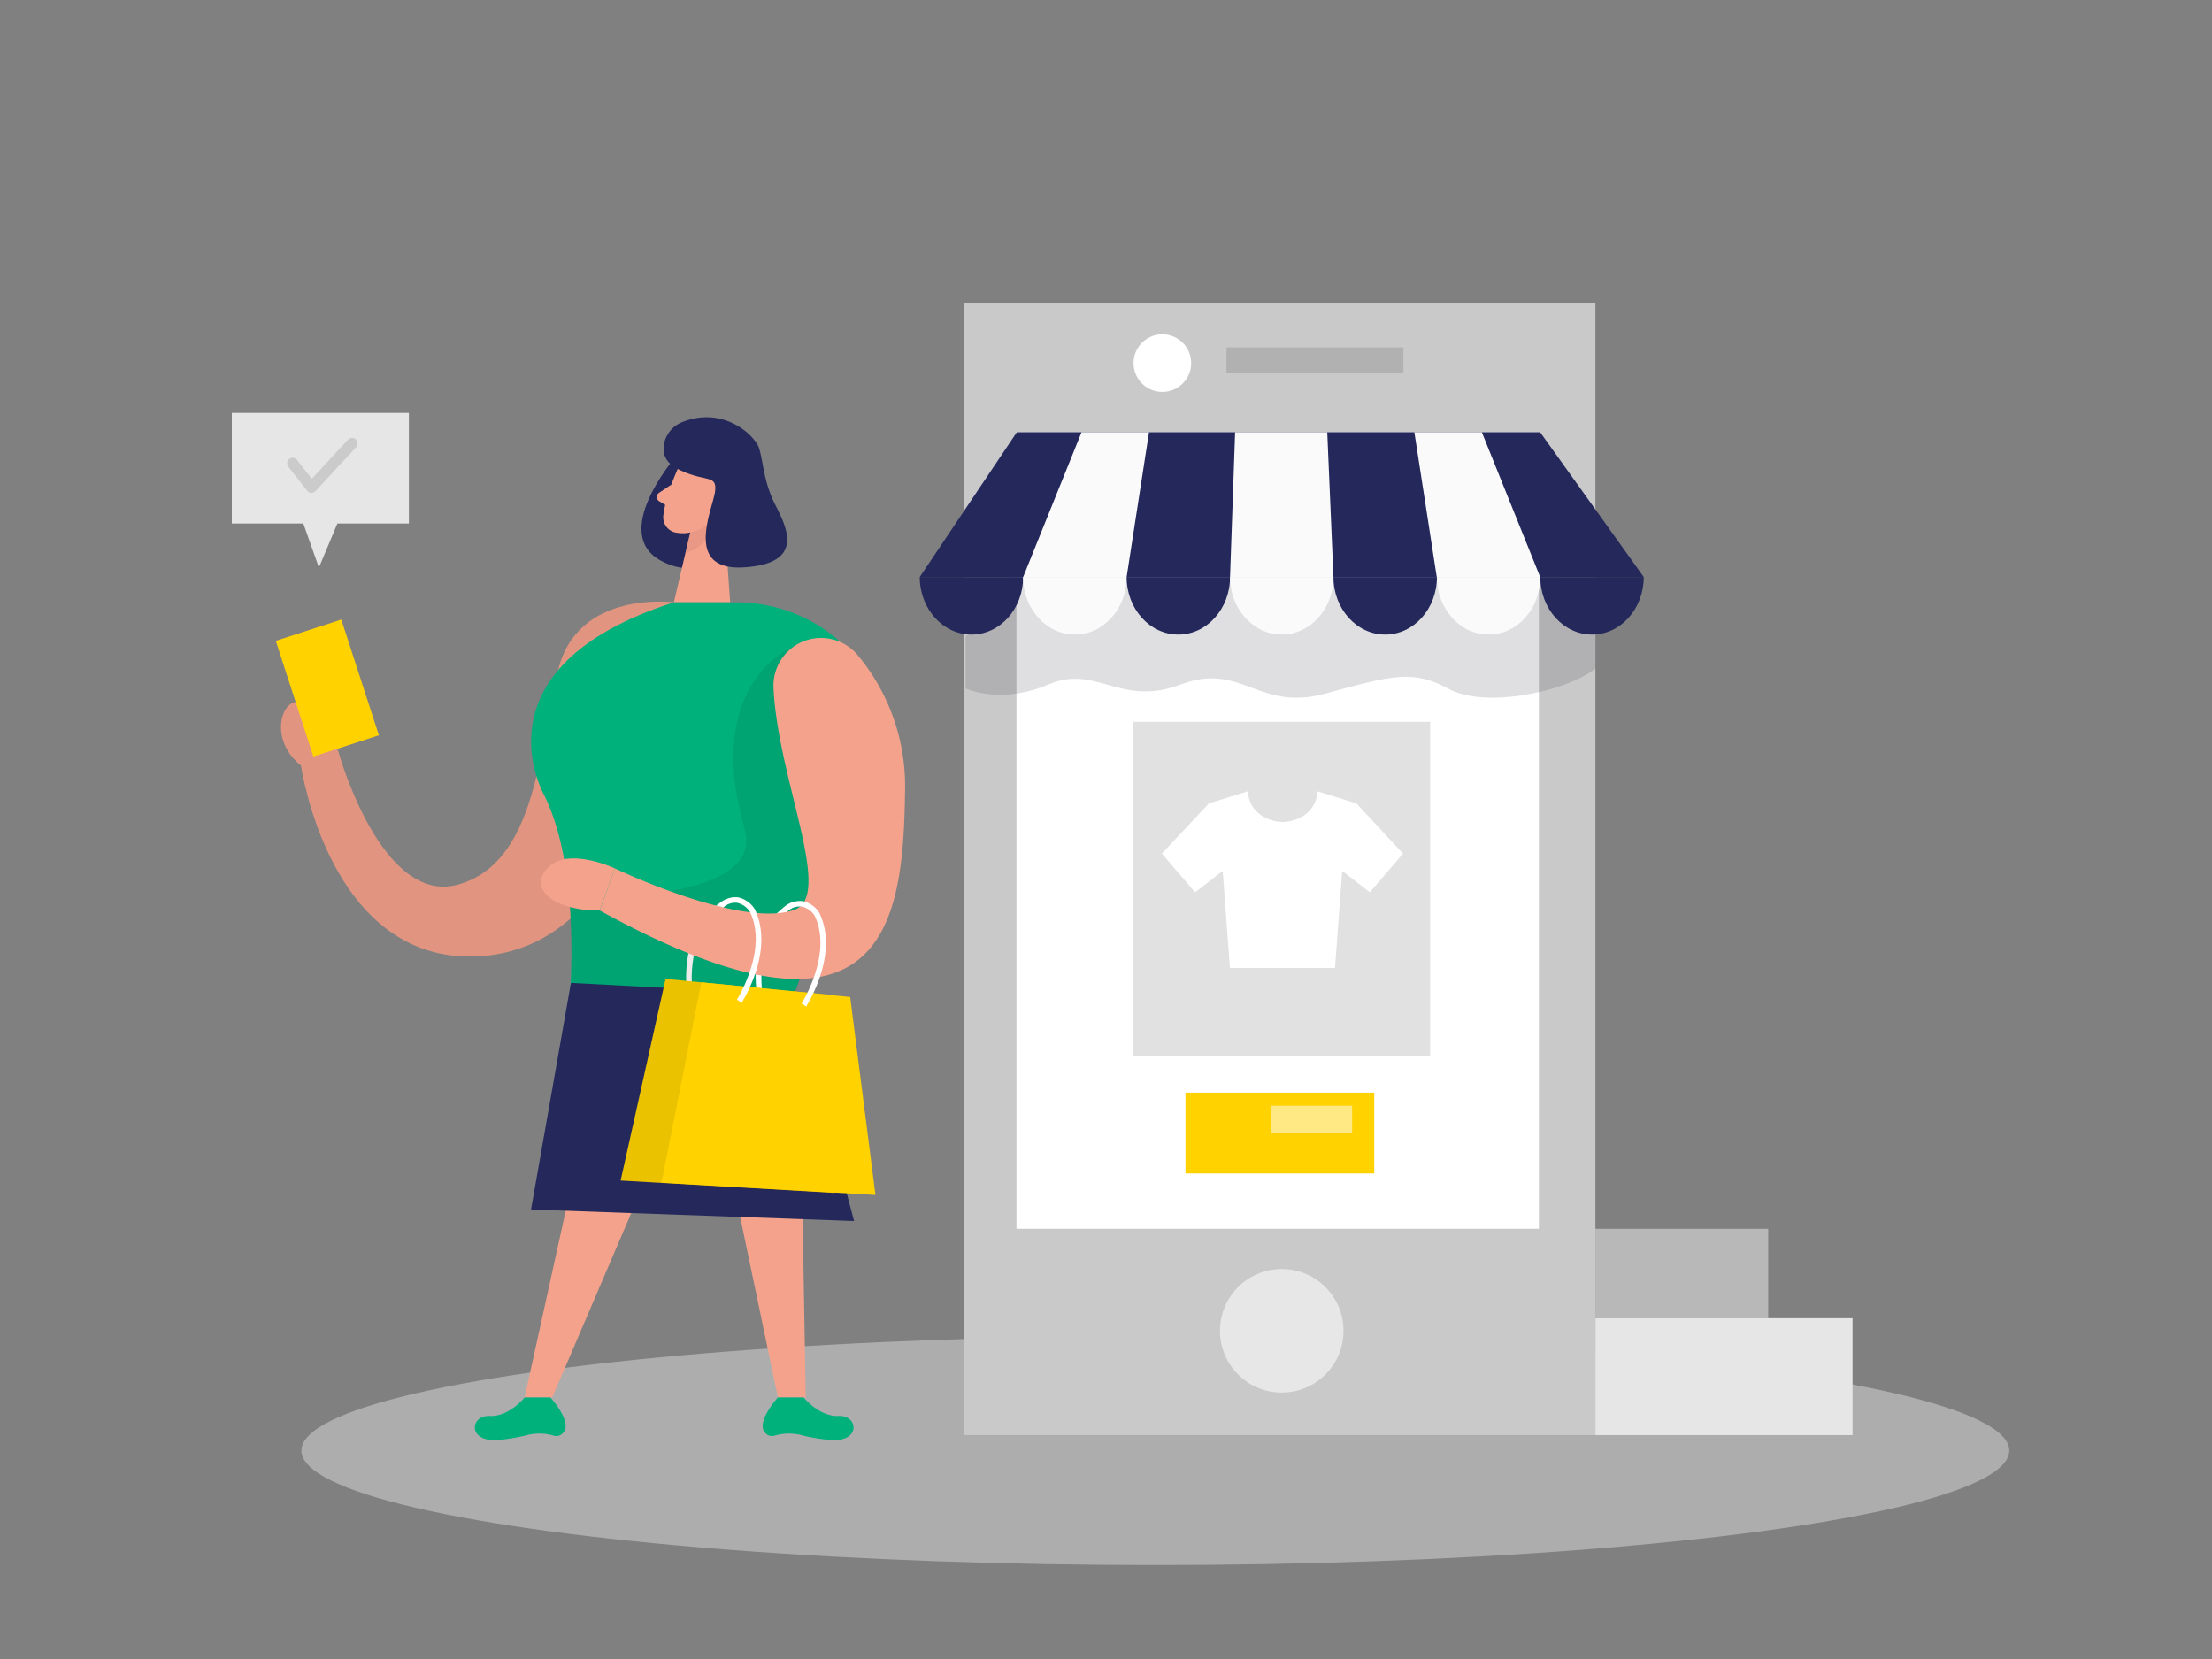 <svg id="Layer_1" data-name="Layer 1" xmlns="http://www.w3.org/2000/svg" viewBox="0 0 400 300"><rect x="0" y="0" width="400" height="300" fill="#808080" stroke="none"/><title>#36 online shopping</title><path d="M121.86,108.92s-17.42-2.32-20.92,12.24-4,34.74-18,38.78-21.75-24-21.75-24-3.25-7.86-6.75-8.93-6,6.68,0,11.43c0,0,5.05,35.75,31.9,34.5S121.86,134.86,121.86,108.92Z" fill="#f4a28c"/><path d="M121.86,108.92s-17.42-2.32-20.92,12.24-4,34.74-18,38.78-21.75-24-21.75-24-3.25-7.86-6.75-8.93-6,6.68,0,11.43c0,0,5.05,35.75,31.9,34.5S121.86,134.86,121.86,108.92Z" opacity="0.08"/><ellipse cx="208.92" cy="262.31" rx="154.42" ry="20.7" fill="#e6e6e6" opacity="0.45"/><rect x="174.37" y="54.82" width="114.13" height="204.69" fill="#c9c9c9"/><rect x="183.81" y="78.15" width="94.47" height="144.05" fill="#fff"/><circle cx="231.78" cy="240.65" r="11.17" fill="#fff" opacity="0.56"/><rect x="221.78" y="62.82" width="32" height="4.67" opacity="0.12"/><circle cx="210.19" cy="65.66" r="5.21" fill="#fff"/><path d="M121.86,83s-11.49,13.53-2.31,18.41c13.47,7.16,15.11-17.59,15.11-17.59Z" fill="#24285b"/><path d="M122.76,84.34s-2.4,5.09-2.81,8.91a2.81,2.81,0,0,0,2.53,3.1,6.24,6.24,0,0,0,6.2-2.71l3.28-4a5.05,5.05,0,0,0-.22-5.83C129.56,80.55,124.06,81.17,122.76,84.34Z" fill="#f4a28c"/><polygon points="130.72 90.54 132.04 108.92 121.86 108.92 124.91 95.89 130.72 90.54" fill="#f4a28c"/><path d="M121.41,87.62l-2.22,1.49a.9.9,0,0,0,0,1.52l1.87,1.13Z" fill="#f4a28c"/><path d="M124.83,96.26a6.88,6.88,0,0,0,3.31-1.59s.66,4-4.19,5.32Z" fill="#ce8172" opacity="0.31"/><path d="M127.4,90.32s.79-2,2.26-1.3.34,3.64-1.83,3.15Z" fill="#f4a28c"/><polygon points="103.48 213.57 94.87 252.7 99.87 252.7 116.63 213.57 103.48 213.57" fill="#f4a28c"/><polygon points="131.49 208.82 140.67 252.7 145.7 252.7 144.94 208.51 131.49 208.82" fill="#f4a28c"/><path d="M94.87,252.7s-2.78,3.52-6.34,3.35-4.07,4.85,1.64,4.33a32.18,32.18,0,0,0,5.27-.9,9.22,9.22,0,0,1,4.83.17,1.56,1.56,0,0,0,1.63-.65c1.62-1.91-2.37-6.3-2.37-6.3Z" fill="#00b17c"/><path d="M145.33,252.7s2.78,3.52,6.34,3.35,4.08,4.85-1.64,4.33a32.18,32.18,0,0,1-5.27-.9,9.22,9.22,0,0,0-4.83.17,1.56,1.56,0,0,1-1.63-.65c-1.62-1.91,2.37-6.3,2.37-6.3Z" fill="#00b17c"/><rect x="204.95" y="130.53" width="53.67" height="60.46" opacity="0.12"/><rect x="214.37" y="197.59" width="34.14" height="14.61" fill="#ffd200"/><path d="M245.28,145.28l-7-2.17c-.59,5.59-6.33,5.53-6.33,5.53s-5.75.06-6.34-5.53l-7,2.17-8.5,9.08,6,7,5-3.87,1.3,17.55h19l1.3-17.55,5,3.87,6-7Z" fill="#fff"/><path d="M174.62,115.18v9.32s6.22,3,14.95-.72,13,4.16,23.94,0,14,4.93,26.05,1.67,15.87-4.45,22.41-.88,21,.61,26.53-3.66v-12l-16-11.51H188.26Z" fill="#2c2c3a" opacity="0.15"/><polygon points="183.88 78.15 166.32 104.34 297.24 104.34 278.5 78.15 183.88 78.15" fill="#24285b"/><path d="M175.67,114.75c5.17,0,9.35-4.66,9.35-10.41h-18.7C166.32,110.09,170.51,114.75,175.67,114.75Z" fill="#24285b"/><path d="M194.38,114.75c5.16,0,9.35-4.66,9.35-10.41H185C185,110.09,189.21,114.75,194.38,114.75Z" fill="#fafafa"/><path d="M213.08,114.75c5.16,0,9.35-4.66,9.35-10.41h-18.7C203.73,110.09,207.91,114.75,213.08,114.75Z" fill="#24285b"/><path d="M231.78,114.75c5.17,0,9.35-4.66,9.35-10.41h-18.7C222.43,110.09,226.62,114.75,231.78,114.75Z" fill="#fafafa"/><path d="M250.49,114.75c5.16,0,9.35-4.66,9.35-10.41H241.13C241.13,110.09,245.32,114.75,250.49,114.75Z" fill="#24285b"/><path d="M269.19,114.75c5.16,0,9.35-4.66,9.35-10.41h-18.7C259.84,110.09,264,114.75,269.19,114.75Z" fill="#fafafa"/><path d="M287.89,114.75c5.17,0,9.35-4.66,9.35-10.41h-18.7C278.54,110.09,282.73,114.75,287.89,114.75Z" fill="#24285b"/><polygon points="185.02 104.34 195.58 78.15 207.78 78.15 203.73 104.34 185.02 104.34" fill="#fafafa"/><polygon points="278.51 104.34 267.96 78.15 255.76 78.15 259.81 104.34 278.51 104.34" fill="#fafafa"/><polygon points="222.43 104.34 223.35 78.15 240.01 78.15 241.13 104.34 222.43 104.34" fill="#fafafa"/><path d="M123.43,76.31a5.39,5.39,0,0,0-3.32,3.79c-.34,1.55-.06,3.43,2.44,4.7,5,2.54,7.17.86,6.75,4.1s-5.84,14.44,5.33,13.69,7.5-7.46,5.5-11.44-2.08-7.39-2.83-10C136.61,78.8,130.91,73.35,123.43,76.31Z" fill="#24285b"/><path d="M121.86,108.92H132s.7,0,1.9,0c22.2.71,35.1,25.37,23.31,44.2-6.56,10.47-14.39,24.58-14.91,33l-39.57-2s3-25.67-4.33-40.34C98.44,143.8,85,120.71,121.86,108.92Z" fill="#00b17c"/><path d="M124.19,179c-.06-.45-1.35-11.25,6.26-15.89l.52.85c-7.06,4.31-5.8,14.81-5.79,14.92Z" fill="#fff"/><path d="M143.56,116.89s-16.61,6.33-8.9,33c4,13.89-31.7,12.38-31.7,12.38s.65,10.66.28,15.51l18.18,1,22.14,1.44,1.08-3.12,6.73-12.67.63-16.5-5.25-9.19Z" opacity="0.08"/><path d="M136.79,179c-.06-.45-1.48-11.59,6.31-15.8l.46.76c-7.05,4.31-5.8,14.81-5.78,14.92Z" fill="#fff"/><polygon points="103.24 177.74 143.65 179.87 154.44 220.8 96.03 218.72 103.24 177.74" fill="#24285b"/><path d="M139.87,124.32a8.61,8.61,0,0,1,15.26-5.81,37,37,0,0,1,8.53,24.58c-.33,24-3.56,49.88-55.22,21.55l2.78-7.59s22.93,11,32.51,7.44C150.77,161.86,140.6,140.77,139.87,124.32Z" fill="#f4a28c"/><path d="M111.22,157.05s-8.62-4.1-12.28,0,2.16,7.75,9.5,7.59Z" fill="#f4a28c"/><polygon points="120.36 177.02 149.77 179.85 150.94 215.72 112.23 213.48 120.36 177.02" fill="#ffd200"/><polygon points="120.36 177.02 149.77 179.85 150.94 215.72 112.23 213.48 120.36 177.02" opacity="0.08"/><polygon points="126.83 177.64 153.74 180.29 158.31 216.09 119.61 213.86 126.83 177.64" fill="#ffd200"/><rect x="52.97" y="113.42" width="12.46" height="22" transform="translate(-35.54 24.37) rotate(-17.99)" fill="#ffd200"/><path d="M134.11,181.32l-.84-.54c0-.09,5.7-9,2.33-15.92h0a3.8,3.8,0,0,0-2.29-1.6,3.17,3.17,0,0,0-2.5.83l-.93-.51a4.39,4.39,0,0,1,3.59-1.31,4.81,4.81,0,0,1,3,2.11C140.11,171.85,134.35,180.94,134.11,181.32Z" fill="#fff"/><path d="M145.79,182l-.84-.54c.06-.09,5.7-9,2.34-15.92h0a3.84,3.84,0,0,0-2.3-1.6,3.5,3.5,0,0,0-2.82,1l-.6-.69a4.37,4.37,0,0,1,3.58-1.3,4.74,4.74,0,0,1,3,2.11C151.8,172.51,146,181.61,145.79,182Z" fill="#fff"/><polygon points="41.92 74.67 41.92 94.67 54.85 94.67 57.67 102.63 61.01 94.67 73.94 94.67 73.94 74.67 41.92 74.67" fill="#e6e6e6"/><path d="M56.31,89.14h0a1,1,0,0,1-.75-.38L52.14,84.4a1,1,0,0,1,1.58-1.23l2.66,3.42,6.55-7.08a1,1,0,0,1,1.42-.05,1,1,0,0,1,.05,1.41l-7.35,7.94A1,1,0,0,1,56.31,89.14Z" opacity="0.12"/><rect x="229.84" y="199.95" width="14.67" height="4.94" fill="#fff" opacity="0.52"/><rect x="288.5" y="222.21" width="31.25" height="16.17" fill="#e6e6e6" opacity="0.55"/><rect x="288.5" y="238.38" width="46.5" height="21.13" fill="#e6e6e6"/></svg>